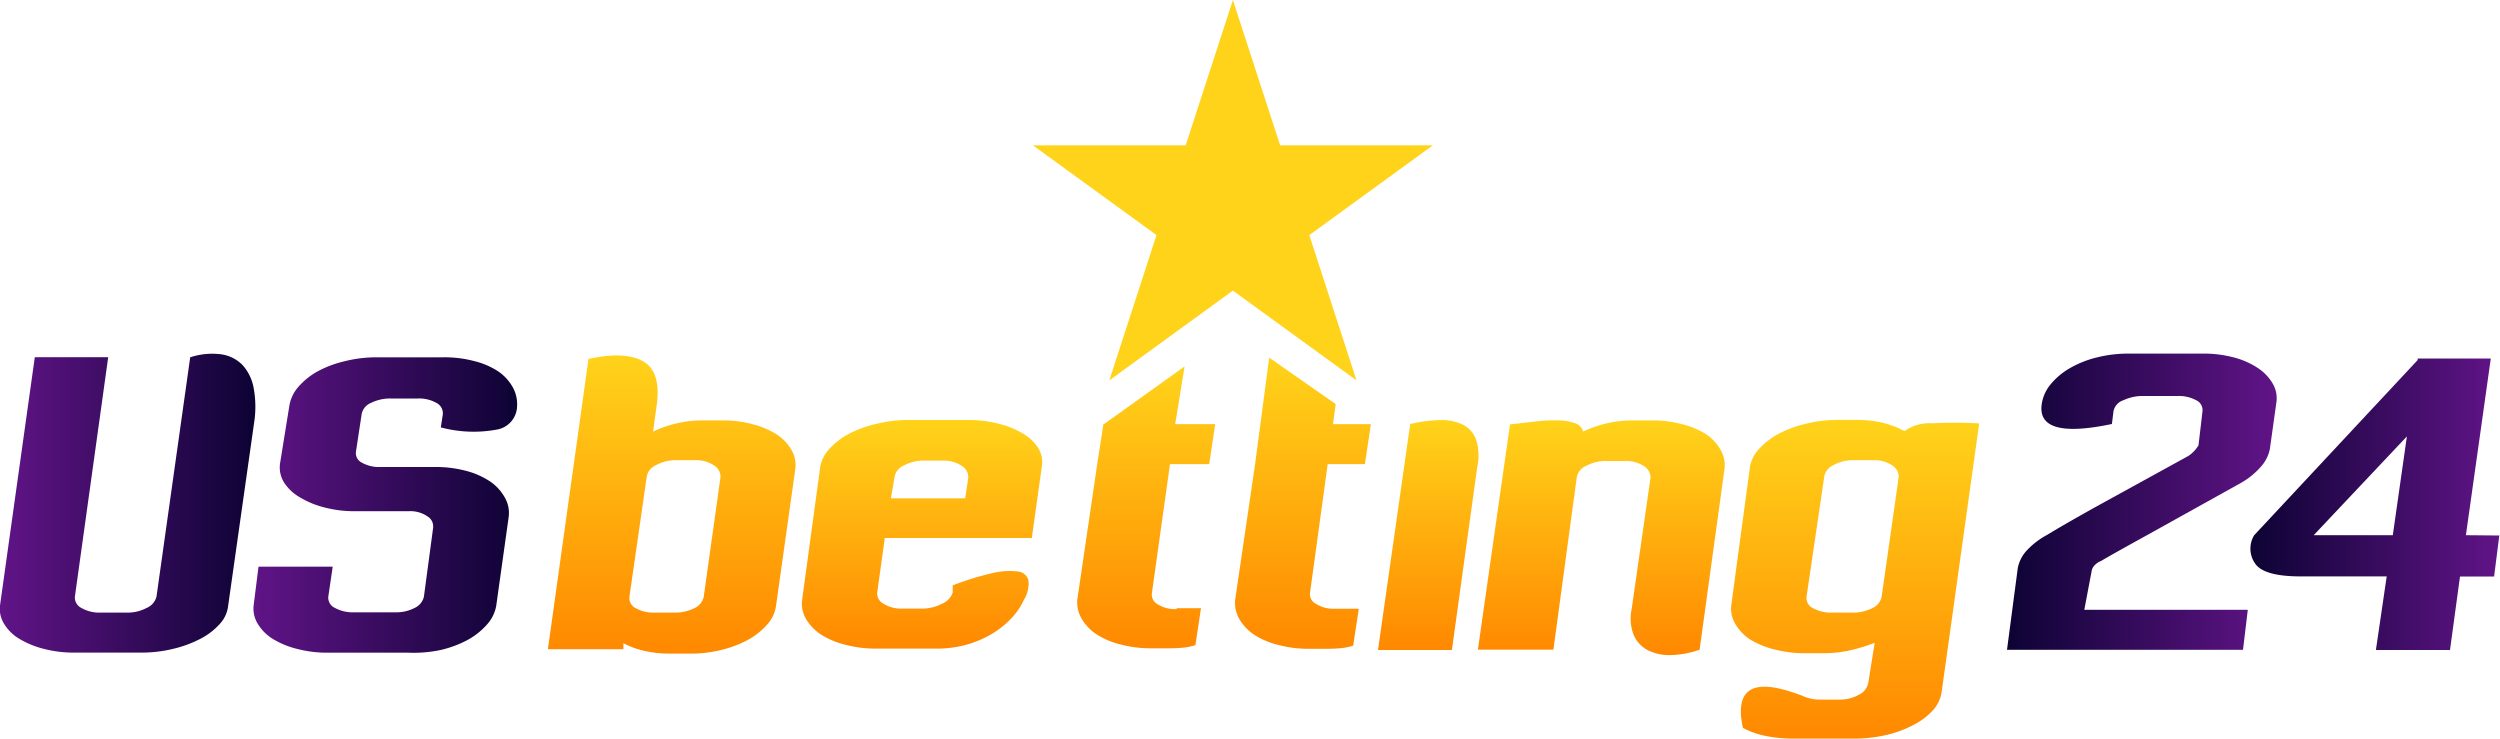 <?xml version="1.0" encoding="UTF-8"?> <svg xmlns="http://www.w3.org/2000/svg" xmlns:xlink="http://www.w3.org/1999/xlink" viewBox="0 0 250 73.92"><defs><style>.cls-1{fill:none;}.cls-2{fill:url(#linear-gradient);}.cls-3{fill:url(#linear-gradient-2);}.cls-4{fill:url(#linear-gradient-3);}.cls-5{fill:url(#linear-gradient-4);}.cls-6{fill:url(#linear-gradient-5);}.cls-7{fill:url(#linear-gradient-6);}.cls-8{fill:url(#linear-gradient-7);}.cls-9{fill:url(#linear-gradient-8);}.cls-10{fill:url(#linear-gradient-9);}.cls-11{fill:url(#linear-gradient-10);}.cls-12{fill:url(#linear-gradient-11);}.cls-13{fill:#fff;}.cls-14{fill:#ffd31a;}</style><linearGradient id="linear-gradient" y1="50.32" x2="25.54" y2="50.32" gradientUnits="userSpaceOnUse"><stop offset="0" stop-color="#611488"></stop><stop offset="1" stop-color="#0d0334"></stop></linearGradient><linearGradient id="linear-gradient-2" x1="25.34" y1="50.53" x2="51.71" y2="50.53" xlink:href="#linear-gradient"></linearGradient><linearGradient id="linear-gradient-3" x1="67.17" y1="35.51" x2="67.17" y2="65.36" gradientUnits="userSpaceOnUse"><stop offset="0" stop-color="#ffd31a"></stop><stop offset="1" stop-color="#f80"></stop></linearGradient><linearGradient id="linear-gradient-4" x1="92.19" y1="41.99" x2="92.19" y2="64.92" xlink:href="#linear-gradient-3"></linearGradient><linearGradient id="linear-gradient-5" x1="142.82" y1="41.99" x2="142.82" y2="64.96" xlink:href="#linear-gradient-3"></linearGradient><linearGradient id="linear-gradient-6" x1="160.14" y1="41.98" x2="160.14" y2="65.47" xlink:href="#linear-gradient-3"></linearGradient><linearGradient id="linear-gradient-7" x1="185.52" y1="41.99" x2="185.52" y2="73.92" xlink:href="#linear-gradient-3"></linearGradient><linearGradient id="linear-gradient-8" x1="227.67" y1="50.14" x2="200.68" y2="50.14" xlink:href="#linear-gradient"></linearGradient><linearGradient id="linear-gradient-9" x1="250" y1="50.41" x2="225.07" y2="50.41" xlink:href="#linear-gradient"></linearGradient><linearGradient id="linear-gradient-10" x1="130.26" y1="35.76" x2="130.26" y2="64.92" xlink:href="#linear-gradient-3"></linearGradient><linearGradient id="linear-gradient-11" x1="114.57" y1="36.62" x2="114.57" y2="64.92" xlink:href="#linear-gradient-3"></linearGradient></defs><title>logo</title><g id="Layer_2" data-name="Layer 2"><g id="HOMEPAGE"><g id="HEADER"><g id="LOGO"><path class="cls-1" d="M71.42,46.55a3.17,3.17,0,0,0-1.85-.5H67.64a4.07,4.07,0,0,0-2,.5,1.53,1.53,0,0,0-.92,1.18l-1.73,12a1.12,1.12,0,0,0,.64,1.12,3.58,3.58,0,0,0,1.89.44H67.4a4.25,4.25,0,0,0,2-.44,1.63,1.63,0,0,0,.94-1.12l1.73-12A1.33,1.33,0,0,0,71.42,46.55Z"></path><path class="cls-1" d="M96.18,46.55a3.19,3.19,0,0,0-1.83-.5H92.42a4.07,4.07,0,0,0-2,.5,1.53,1.53,0,0,0-.92,1.18l-.36,2.09h7.43l.36-2.09A1.33,1.33,0,0,0,96.18,46.55Z"></path><path class="cls-1" d="M189.16,46.55a3.17,3.17,0,0,0-1.85-.5h-2a3.91,3.91,0,0,0-2,.5,1.53,1.53,0,0,0-.92,1.18l-1.77,12a1.12,1.12,0,0,0,.66,1.12,3.69,3.69,0,0,0,1.91.44h2a4.24,4.24,0,0,0,2-.44,1.63,1.63,0,0,0,.94-1.12l1.73-12A1.33,1.33,0,0,0,189.16,46.55Z"></path><polygon class="cls-1" points="238.72 53.52 240.13 43.64 230.81 53.52 238.72 53.52"></polygon><path class="cls-2" d="M25.38,38.88a4.68,4.68,0,0,0-1.12-2.37,3.72,3.72,0,0,0-2.15-1.08,7,7,0,0,0-3.09.3L15.65,59.66a1.68,1.68,0,0,1-1,1.14,4,4,0,0,1-2,.46H10.06a3.56,3.56,0,0,1-1.91-.46,1.16,1.16,0,0,1-.66-1.14l3.33-23.94H3.48L0,60.55A2.84,2.84,0,0,0,.4,62.37a4.43,4.43,0,0,0,1.53,1.51,8.94,8.94,0,0,0,2.43,1,11.78,11.78,0,0,0,3.09.38h6.67a13.21,13.21,0,0,0,3.21-.38,11.51,11.51,0,0,0,2.71-1A6.75,6.75,0,0,0,22,62.37a3.19,3.19,0,0,0,.82-1.83L25.4,42.35A10.35,10.35,0,0,0,25.38,38.88Z"></path><path class="cls-3" d="M49.78,37.11a7.76,7.76,0,0,0-2.35-1,11.57,11.57,0,0,0-3.07-.38H37.69a13,13,0,0,0-3.17.38,11,11,0,0,0-2.71,1,7.15,7.15,0,0,0-1.95,1.55,3.78,3.78,0,0,0-.92,1.89L28,46.37a2.85,2.85,0,0,0,.4,1.87A4.62,4.62,0,0,0,30,49.74a9,9,0,0,0,2.43,1,11.6,11.6,0,0,0,3.05.38h5.42a3,3,0,0,1,1.85.52,1.17,1.17,0,0,1,.56,1.16l-.92,6.87a1.63,1.63,0,0,1-.92,1.12,4,4,0,0,1-2,.44H35.4a3.69,3.69,0,0,1-1.91-.44,1.12,1.12,0,0,1-.66-1.12l.44-3H25.85l-.48,3.82a2.91,2.91,0,0,0,.38,1.85,4.53,4.53,0,0,0,1.53,1.55,8.58,8.58,0,0,0,2.43,1,11.81,11.81,0,0,0,3.09.38h8.07A13,13,0,0,0,44.06,65a11,11,0,0,0,2.69-1,7.15,7.15,0,0,0,1.95-1.55,3.78,3.78,0,0,0,.92-1.85l1.25-8.92a3.09,3.09,0,0,0-.38-1.91A4.71,4.71,0,0,0,49,48.14a8,8,0,0,0-2.41-1.06,11.8,11.8,0,0,0-3.09-.38H38.05a3.47,3.47,0,0,1-1.87-.44,1.05,1.05,0,0,1-.58-1.12l.56-3.69a1.52,1.52,0,0,1,.94-1.16,4.31,4.31,0,0,1,2-.44h2.69a3.5,3.5,0,0,1,1.85.44,1.16,1.16,0,0,1,.64,1.16l-.2,1.29a12.72,12.72,0,0,0,5.7.2,2.43,2.43,0,0,0,1.93-2.37,3.48,3.48,0,0,0-.46-1.89A4.72,4.72,0,0,0,49.78,37.11Z"></path><path class="cls-4" d="M77.64,43.42a8.34,8.34,0,0,0-2.39-1,11.41,11.41,0,0,0-3-.38H70.37a11.49,11.49,0,0,0-5.06,1.12l.32-2.37q.56-3.49-1.22-4.6t-5.56-.3L54.79,64.92h7.55v-.6a8.28,8.28,0,0,0,2.07.76,11.24,11.24,0,0,0,2.59.28h2A12.41,12.41,0,0,0,72.1,65a11.11,11.11,0,0,0,2.67-1,7.15,7.15,0,0,0,1.95-1.55,3.48,3.48,0,0,0,.88-1.85l1.93-13.69A3,3,0,0,0,79.15,45,4.6,4.6,0,0,0,77.64,43.42ZM70.37,59.7a1.63,1.63,0,0,1-.94,1.12,4.25,4.25,0,0,1-2,.44H65.47a3.58,3.58,0,0,1-1.89-.44,1.12,1.12,0,0,1-.64-1.12l1.73-12a1.53,1.53,0,0,1,.92-1.18,4.07,4.07,0,0,1,2-.5h1.93a3.17,3.17,0,0,1,1.85.5,1.33,1.33,0,0,1,.68,1.18Z"></path><path class="cls-5" d="M102.36,43.4a8.38,8.38,0,0,0-2.39-1A11.8,11.8,0,0,0,96.88,42h-6a13.46,13.46,0,0,0-3.23.38,11.33,11.33,0,0,0-2.75,1,7.06,7.06,0,0,0-2,1.55A3.51,3.51,0,0,0,82,46.85L80.21,60a3,3,0,0,0,.4,1.91,4.71,4.71,0,0,0,1.53,1.57,8.28,8.28,0,0,0,2.41,1,11.76,11.76,0,0,0,3.09.38h6a10.94,10.94,0,0,0,3.11-.42,10.3,10.3,0,0,0,2.55-1.12,9,9,0,0,0,1.91-1.57A6.56,6.56,0,0,0,102.38,60a3.09,3.09,0,0,0,.46-2,1.23,1.23,0,0,0-1.12-.86,7.16,7.16,0,0,0-2.59.2,27.79,27.79,0,0,0-3.86,1.2v.72a1.9,1.9,0,0,1-1.08,1.12,4.27,4.27,0,0,1-2,.48H90.25a3.34,3.34,0,0,1-1.89-.48,1.17,1.17,0,0,1-.64-1.12l.76-5.46h14.7l1-7.11a2.73,2.73,0,0,0-.32-1.83A4.36,4.36,0,0,0,102.36,43.4Zm-5.84,6.43H89.09l.36-2.09a1.53,1.53,0,0,1,.92-1.18,4.07,4.07,0,0,1,2-.5h1.93a3.19,3.19,0,0,1,1.83.5,1.33,1.33,0,0,1,.7,1.18Z"></path><path class="cls-6" d="M147.62,44a2.71,2.71,0,0,0-1.28-1.51,4.79,4.79,0,0,0-2.27-.48,13.32,13.32,0,0,0-3.05.4L137.8,65h7.39l2.53-18.27A5.37,5.37,0,0,0,147.62,44Z"></path><path class="cls-7" d="M170.61,43.42a8.34,8.34,0,0,0-2.39-1,11.41,11.41,0,0,0-3-.38h-1.85a11.49,11.49,0,0,0-5.06,1.12,1.14,1.14,0,0,0-.76-.82,5,5,0,0,0-1.65-.3,15.31,15.31,0,0,0-2.27.1l-2.63.3-3.21,22.53h7.55l2.33-17.19a1.53,1.53,0,0,1,.92-1.18,4.08,4.08,0,0,1,2-.5h1.93a3.17,3.17,0,0,1,1.85.5,1.33,1.33,0,0,1,.68,1.18l-1.89,13.17a4.5,4.5,0,0,0,.18,2.47,3.05,3.05,0,0,0,1.35,1.55,4.71,4.71,0,0,0,2.27.54,9.28,9.28,0,0,0,3-.54l2.49-18.07a3,3,0,0,0-.38-1.89A4.61,4.61,0,0,0,170.61,43.42Z"></path><path class="cls-8" d="M193.16,42.33a4.23,4.23,0,0,0-2.71.78,9.21,9.21,0,0,0-2.21-.84,11,11,0,0,0-2.57-.28h-1.85a13.21,13.21,0,0,0-3.21.38,11.38,11.38,0,0,0-2.73,1,7.37,7.37,0,0,0-2,1.55,3.44,3.44,0,0,0-.9,1.89l-1.85,13.69a2.92,2.92,0,0,0,.38,1.85A4.53,4.53,0,0,0,175,63.94a8.58,8.58,0,0,0,2.43,1,11.81,11.81,0,0,0,3.09.38h1.81a12,12,0,0,0,2.65-.28,17.62,17.62,0,0,0,2.49-.76l-.64,4a1.66,1.66,0,0,1-.92,1.18,3.86,3.86,0,0,1-2,.5h-2a3.82,3.82,0,0,1-.92-.12,4,4,0,0,1-.8-.28q-3.69-1.41-5.12-.58t-.78,3.8a7.87,7.87,0,0,0,2.31.82,13.8,13.8,0,0,0,2.71.26h6.1a13.91,13.91,0,0,0,3.21-.36,11,11,0,0,0,2.71-1A6.78,6.78,0,0,0,193.32,71a3.5,3.5,0,0,0,.86-1.91l3.74-26.75A45,45,0,0,0,193.16,42.33Zm-5,17.37a1.63,1.63,0,0,1-.94,1.12,4.24,4.24,0,0,1-2,.44h-2a3.69,3.69,0,0,1-1.91-.44,1.12,1.12,0,0,1-.66-1.12l1.77-12a1.53,1.53,0,0,1,.92-1.18,3.91,3.91,0,0,1,2-.5h2a3.17,3.17,0,0,1,1.85.5,1.33,1.33,0,0,1,.68,1.18Z"></path><path class="cls-9" d="M209.16,57.13a1.08,1.08,0,0,1,.3-.6,1.8,1.8,0,0,1,.66-.44q1-.6,4.72-2.65l9.38-5.22a7.73,7.73,0,0,0,1.87-1.55,3.73,3.73,0,0,0,.9-1.79l.64-4.58a2.89,2.89,0,0,0-.34-1.91,4.7,4.7,0,0,0-1.51-1.59,8,8,0,0,0-2.41-1.06,11.8,11.8,0,0,0-3.09-.38h-7.43a12.8,12.8,0,0,0-3.15.38A10.22,10.22,0,0,0,207,36.81a7,7,0,0,0-1.91,1.59,4,4,0,0,0-.9,1.91q-.64,3.7,7,2.09l.16-1.28a1.46,1.46,0,0,1,1-1.1,4.5,4.5,0,0,1,2-.42h3.41a3.63,3.63,0,0,1,1.85.42,1.09,1.09,0,0,1,.64,1.1l-.4,3.41a3.21,3.21,0,0,1-.44.58,3,3,0,0,1-.6.5l-8.88,4.88q-3.37,1.87-5.22,3a7.87,7.87,0,0,0-1.93,1.45,3.63,3.63,0,0,0-1,1.85l-1.08,8.19H224.3l.48-4H208.43Z"></path><path class="cls-10" d="M246.59,53.52l2.49-17.67h-7.31V36L225.42,53.52a2.58,2.58,0,0,0,.22,3q1,1.13,4.48,1.12h8.55L237.59,65H245l1-7.35h3.41l.52-4.1Zm-7.31,0h-7.91l9.32-9.88Z"></path><path class="cls-11" d="M126.92,35.76l-1.41,10.65-2,13.61a3.22,3.22,0,0,0,.44,1.91,4.78,4.78,0,0,0,1.51,1.57,8,8,0,0,0,2.39,1,11.76,11.76,0,0,0,3.09.38h1.77q.68,0,1.35-.06a5.55,5.55,0,0,0,1.26-.26l.56-3.69h-2.41a3.24,3.24,0,0,1-1.87-.48A1.09,1.09,0,0,1,131,59.3l1.77-12.89h3.72l.6-4H133.3l.27-2Z"></path><path class="cls-12" d="M117.64,60.91a3.24,3.24,0,0,1-1.87-.48,1.09,1.09,0,0,1-.58-1.12L117,46.41h3.92l.6-4h-4l.94-5.77-8.06,5.77h-.06v0l0,0h0l-.61,3.95-2,13.61a3.22,3.22,0,0,0,.44,1.91,4.77,4.77,0,0,0,1.51,1.57,8,8,0,0,0,2.39,1,11.76,11.76,0,0,0,3.09.38h1.77q.68,0,1.35-.06a5.55,5.55,0,0,0,1.26-.26l.56-3.69h-2.41Z"></path><line class="cls-13" x1="110.29" y1="42.46" x2="122.29" y2="33.46"></line><polygon class="cls-14" points="123.29 0 128.01 14.53 143.29 14.53 130.93 23.51 135.65 38.04 123.29 29.06 110.93 38.04 115.65 23.51 103.29 14.53 118.57 14.53 123.29 0"></polygon></g></g></g></g></svg> 